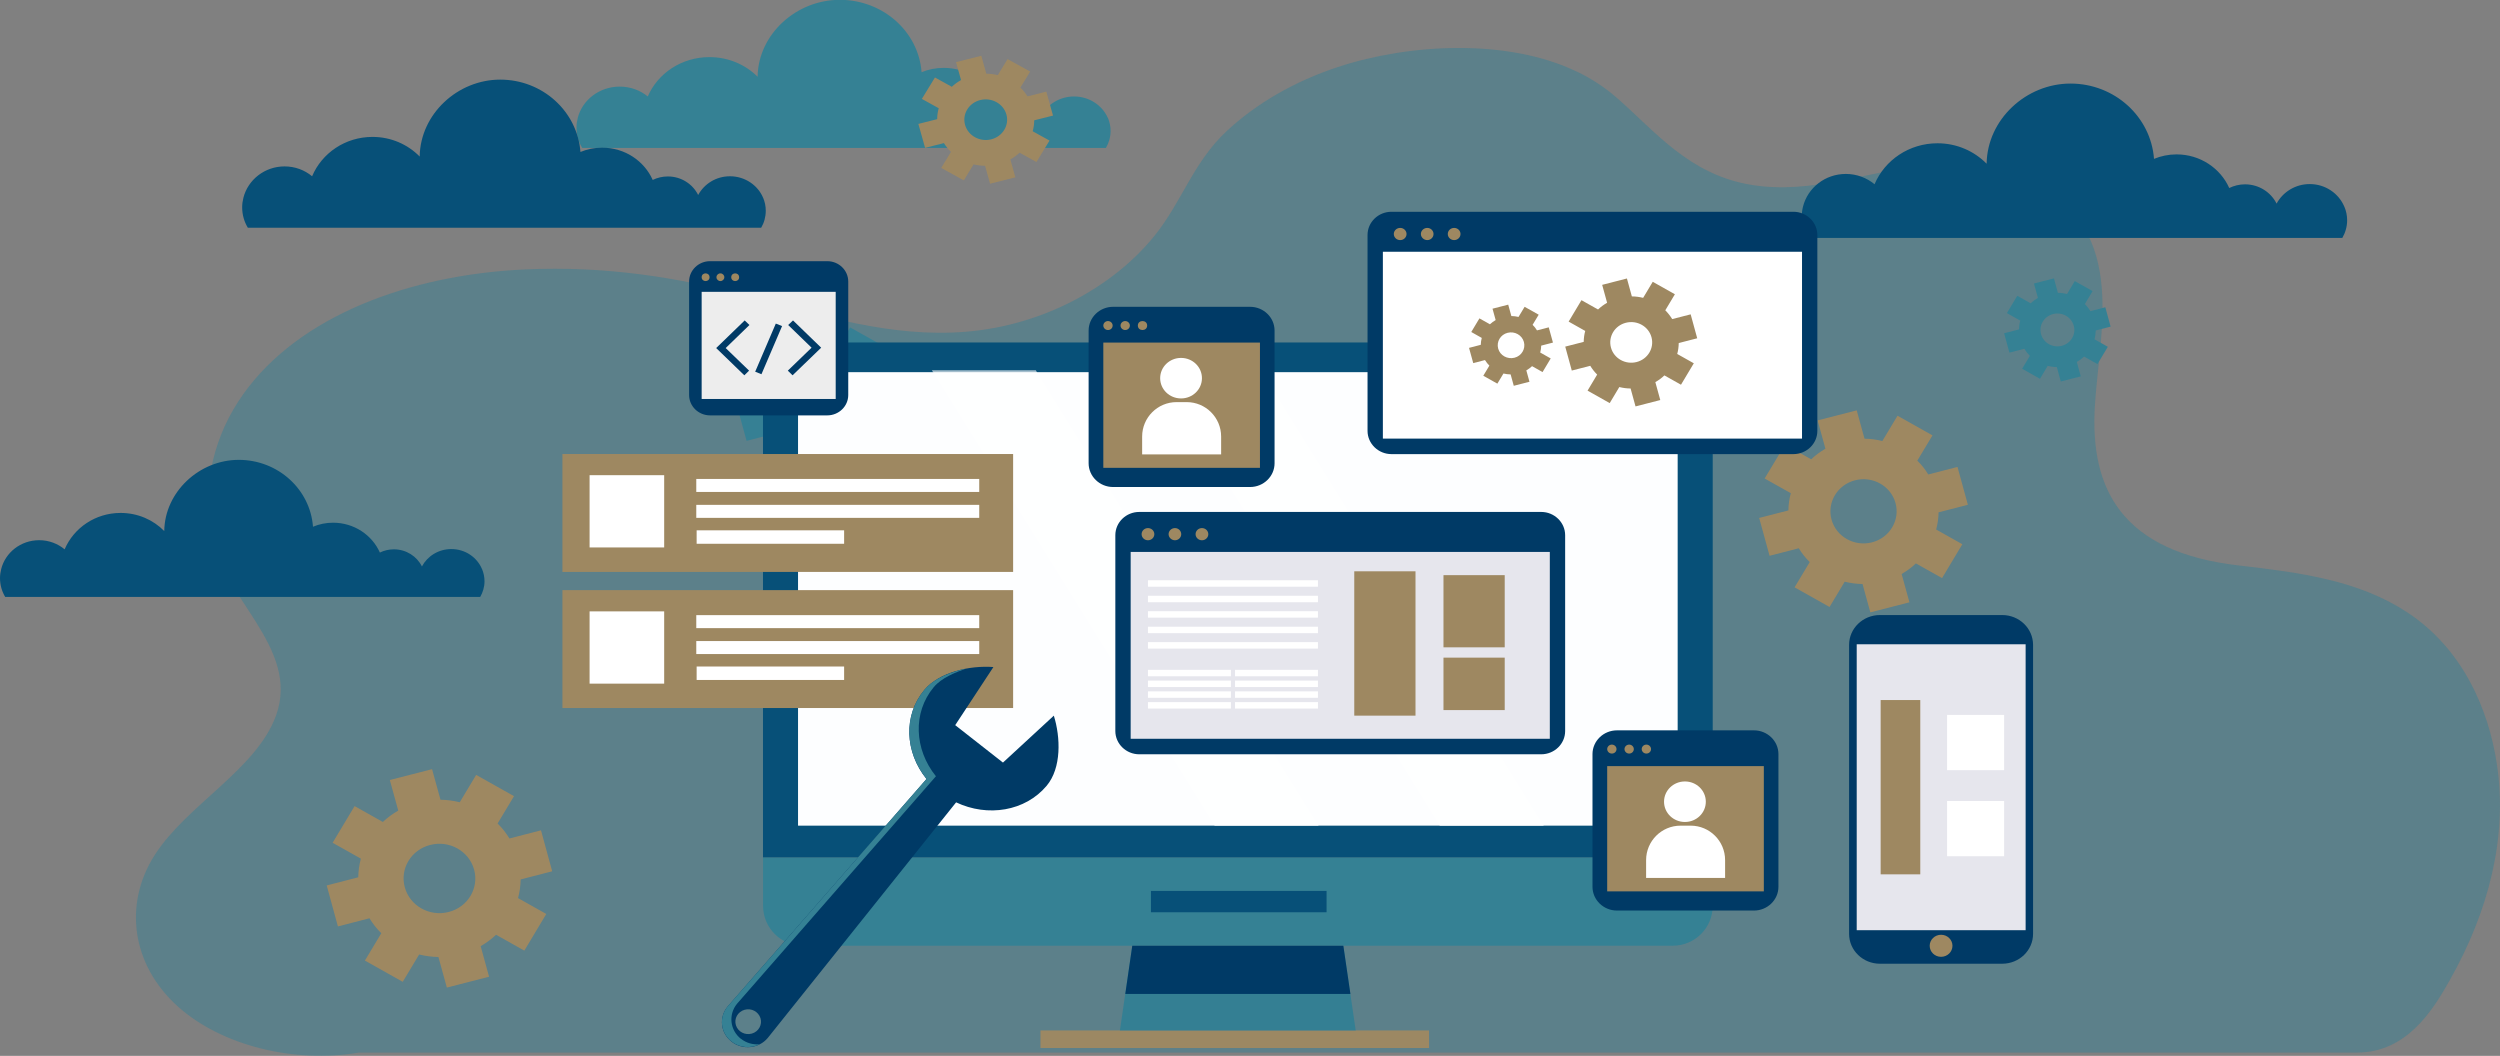 <?xml version="1.0" encoding="UTF-8"?>
<svg id="Layer_2" data-name="Layer 2" xmlns="http://www.w3.org/2000/svg" viewBox="0 0 278.84 117.77">
  <rect x="0" y="0" width="278.84" height="117.77" fill="#808080" stroke="none"/>
  <defs>
    <style>
      .cls-1 {
        fill: #003a66;
      }

      .cls-2 {
        fill: #e6e6ed;
      }

      .cls-3 {
        fill: #ededed;
      }

      .cls-4, .cls-5 {
        fill: #fff;
      }

      .cls-6 {
        fill: #fdfeff;
      }

      .cls-7 {
        fill: #9e8861;
      }

      .cls-8 {
        fill: #9c8863;
      }

      .cls-9 {
        fill: #075078;
      }

      .cls-10 {
        fill: #358194;
      }

      .cls-11 {
        fill: #347f93;
      }

      .cls-12 {
        fill: none;
        stroke: #003a66;
        stroke-dasharray: 0 1.41;
        stroke-miterlimit: 10;
        stroke-width: .7px;
      }

      .cls-13 {
        fill: #388194;
        opacity: .5;
      }

      .cls-5 {
        opacity: .63;
      }
    </style>
  </defs>
  <g id="Layer_1-2" data-name="Layer 1">
    <path class="cls-10" d="m98.53,45.24l2.64-.68-.94-3.42-2.64.68c-.28-.46-.61-.88-.98-1.25l1.37-2.28-3.16-1.77-1.37,2.28c-.52-.13-1.06-.2-1.61-.21l-.7-2.55-3.53.91.7,2.55c-.47.27-.9.59-1.29.95l-2.36-1.33-1.83,3.06,2.36,1.33c-.13.5-.21,1.03-.22,1.56l-2.64.68.94,3.42,2.64-.68c.28.46.61.88.98,1.25l-1.37,2.28,3.16,1.77,1.37-2.28c.52.13,1.06.2,1.61.21l.7,2.55,3.53-.91-.7-2.55c.47-.27.9-.59,1.29-.95l2.36,1.33,1.83-3.06-2.36-1.33c.13-.5.21-1.03.22-1.56Zm-6.01,2.71c-1.6.41-3.24-.51-3.66-2.06-.42-1.55.53-3.13,2.12-3.54,1.6-.41,3.24.51,3.66,2.06.42,1.55-.53,3.13-2.12,3.54Z"/>
    <path class="cls-13" d="m175.91,8.01c-7.66-3.72-18.6-3.19-26.67-.54-4.84,1.59-9.14,4.08-12.45,7.18-3.72,3.48-4.99,7.93-8.08,11.72-4.51,5.55-12.24,9.91-20.95,10.63-8.34.69-16.25-1.83-23.94-3.89-8.29-2.23-16.41-3.46-25.25-3.06-12.83.58-25.22,5.15-31.45,13.93-3.27,4.61-4.43,9.9-3.73,15.08.98,7.34,10.2,13.06,7.39,20.77-2.2,6.03-9.98,9.95-13.56,15.59-3.45,5.45-2.55,12.2,2.63,16.85,4.8,4.31,12.89,6.37,20.17,5.13h222.87c5.59,0,8.5-4.8,10.35-8.08,4.28-7.58,6.51-15.93,5.24-24.17-.93-6.05-3.78-12.79-10.03-16.88-5.41-3.55-11.89-4.41-18.74-5.2-13.06-1.5-16.61-8.51-16.06-17.76.51-8.66,4.07-20.64-8.39-25.65-3.15-1.27-6.87-1.52-10.41-1.2-6.6.59-12.69,3.27-19.5,2.16-6.95-1.13-10.73-5.97-15.05-9.74-1.32-1.15-2.8-2.11-4.4-2.89Z"/>
    <g>
      <rect class="cls-8" x="116.05" y="114.93" width="43.34" height="1.96"/>
      <path class="cls-9" d="m89.57,38.2h96.99c2.47,0,4.47,2,4.47,4.47v52.98h-105.93v-52.98c0-2.47,2-4.47,4.47-4.47Z"/>
      <path class="cls-10" d="m85.1,95.65h105.93v5.38c0,2.46-1.99,4.45-4.45,4.45h-97.02c-2.46,0-4.45-1.99-4.45-4.45v-5.38h0Z"/>
      <polygon class="cls-6" points="187.12 41.51 89.01 41.51 89.01 92.09 89.01 92.09 187.12 92.09 187.12 41.51"/>
      <rect class="cls-9" x="128.37" y="99.37" width="19.59" height="2.38"/>
      <polygon class="cls-11" points="151.21 114.93 124.91 114.93 126.29 105.48 149.83 105.48 151.21 114.93"/>
      <polygon class="cls-5" points="147.08 92.12 135.49 92.12 103.94 41.3 115.53 41.3 147.08 92.12"/>
      <polygon class="cls-5" points="172.19 92.12 160.6 92.12 129.05 41.3 140.64 41.3 172.19 92.12"/>
    </g>
    <g>
      <path class="cls-1" d="m171.9,57.1h-44.83c-1.47,0-2.67,1.16-2.67,2.59v21.85c0,1.42,1.2,2.59,2.67,2.59h44.83c1.47,0,2.67-1.16,2.67-2.59v-21.85c0-1.42-1.2-2.59-2.67-2.59Z"/>
      <rect class="cls-2" x="126.11" y="61.56" width="46.75" height="20.84"/>
      <rect class="cls-4" x="128.04" y="64.72" width="18.96" height=".72"/>
      <rect class="cls-4" x="128.04" y="66.45" width="18.96" height=".72"/>
      <rect class="cls-4" x="128.04" y="68.17" width="18.96" height=".72"/>
      <rect class="cls-4" x="128.04" y="69.9" width="18.96" height=".72"/>
      <rect class="cls-4" x="128.04" y="71.62" width="18.96" height=".72"/>
      <rect class="cls-4" x="128.04" y="74.71" width="9.25" height=".72"/>
      <rect class="cls-4" x="128.04" y="75.91" width="9.25" height=".72"/>
      <rect class="cls-4" x="128.04" y="77.11" width="9.25" height=".72"/>
      <rect class="cls-4" x="128.04" y="78.31" width="9.25" height=".72"/>
      <rect class="cls-4" x="137.75" y="74.71" width="9.25" height=".72"/>
      <rect class="cls-4" x="137.75" y="75.91" width="9.25" height=".72"/>
      <rect class="cls-4" x="137.75" y="77.11" width="9.25" height=".72"/>
      <rect class="cls-4" x="137.75" y="78.31" width="9.25" height=".72"/>
      <ellipse class="cls-7" cx="128.04" cy="59.58" rx=".71" ry=".68"/>
      <path class="cls-7" d="m131.75,59.58c0,.38-.32.68-.7.68s-.71-.31-.71-.68.32-.68.71-.68.7.31.7.68Z"/>
      <ellipse class="cls-7" cx="134.06" cy="59.58" rx=".71" ry=".68"/>
      <rect class="cls-7" x="151.05" y="63.72" width="6.83" height="16.1"/>
      <rect class="cls-7" x="161" y="64.15" width="6.83" height="8.05"/>
      <rect class="cls-7" x="161" y="73.35" width="6.83" height="5.85"/>
    </g>
    <g>
      <g>
        <path class="cls-1" d="m223.32,68.6h-13.64c-1.9,0-3.44,1.49-3.44,3.33v32.23c0,1.84,1.54,3.33,3.44,3.33h13.64c1.9,0,3.44-1.49,3.44-3.33v-32.23c0-1.84-1.54-3.33-3.44-3.33Z"/>
        <rect class="cls-2" x="207.09" y="71.86" width="18.84" height="31.89"/>
        <rect class="cls-1" x="214.18" y="70.23" width="4.65" height=".39"/>
        <ellipse class="cls-7" cx="216.5" cy="105.49" rx="1.27" ry="1.23"/>
      </g>
      <rect class="cls-7" x="209.76" y="78.08" width="4.42" height="19.44"/>
      <rect class="cls-4" x="217.17" y="79.74" width="6.36" height="6.16"/>
      <rect class="cls-4" x="217.17" y="89.34" width="6.36" height="6.16"/>
    </g>
    <g>
      <path class="cls-1" d="m195.63,81.46h-15.28c-1.5,0-2.73,1.19-2.73,2.65v14.8c0,1.46,1.23,2.65,2.73,2.65h15.28c1.5,0,2.73-1.19,2.73-2.65v-14.8c0-1.46-1.23-2.65-2.73-2.65Z"/>
      <rect class="cls-7" x="179.26" y="85.45" width="17.47" height="13.97"/>
      <g>
        <path class="cls-4" d="m190.26,89.42c0,1.25-1.04,2.26-2.33,2.26s-2.33-1.01-2.33-2.26,1.04-2.26,2.33-2.26,2.33,1.01,2.33,2.26Z"/>
        <path class="cls-4" d="m187.43,92.09h1.14c2.12,0,3.84,1.72,3.84,3.84v1.99h-8.81v-1.99c0-2.12,1.72-3.84,3.84-3.84Z"/>
      </g>
      <path class="cls-7" d="m180.3,83.55c0,.28-.23.5-.52.5s-.52-.23-.52-.5.23-.5.52-.5.52.23.52.5Z"/>
      <path class="cls-7" d="m182.23,83.55c0,.28-.23.5-.52.5s-.52-.23-.52-.5.23-.5.52-.5.52.23.52.5Z"/>
      <path class="cls-7" d="m184.15,83.55c0,.28-.23.5-.52.5s-.52-.23-.52-.5.23-.5.52-.5.52.23.52.5Z"/>
    </g>
    <path class="cls-7" d="m216.23,57.14l3.26-.84-1.16-4.22-3.26.84c-.34-.57-.75-1.08-1.22-1.54l1.69-2.82-3.9-2.19-1.69,2.82c-.64-.16-1.31-.25-1.99-.26l-.87-3.16-4.36,1.12.87,3.16c-.58.33-1.12.73-1.59,1.18l-2.92-1.64-2.27,3.78,2.92,1.64c-.17.62-.26,1.27-.27,1.92l-3.26.84,1.16,4.22,3.26-.84c.34.57.75,1.08,1.22,1.54l-1.69,2.82,3.9,2.19,1.69-2.82c.64.16,1.31.25,1.99.26l.87,3.16,4.36-1.12-.87-3.16c.58-.33,1.12-.73,1.59-1.18l2.92,1.64,2.26-3.78-2.92-1.64c.17-.62.26-1.27.27-1.92Zm-7.43,3.35c-1.97.51-4-.63-4.52-2.54-.52-1.91.65-3.87,2.62-4.38,1.97-.51,4,.63,4.52,2.54.52,1.91-.65,3.87-2.62,4.38Z"/>
    <path class="cls-10" d="m233.75,36.86l1.66-.43-.59-2.16-1.66.43c-.18-.29-.38-.55-.62-.79l.86-1.44-1.99-1.12-.86,1.44c-.33-.08-.67-.13-1.02-.13l-.44-1.61-2.23.57.44,1.61c-.3.17-.57.37-.81.6l-1.49-.84-1.16,1.93,1.49.84c-.09.32-.13.65-.14.98l-1.66.43.59,2.16,1.66-.43c.18.29.38.55.62.79l-.86,1.44,1.99,1.12.86-1.44c.33.08.67.13,1.02.13l.44,1.61,2.23-.57-.44-1.61c.3-.17.57-.37.81-.6l1.49.84,1.16-1.93-1.49-.84c.09-.32.13-.65.14-.98Zm-3.79,1.71c-1.01.26-2.04-.32-2.31-1.3-.27-.98.33-1.98,1.34-2.24,1.01-.26,2.04.32,2.31,1.3.27.98-.33,1.98-1.34,2.24Z"/>
    <path class="cls-9" d="m261.47,23.04c-.62-1.47-2.11-2.51-3.85-2.51-1.61,0-3,.89-3.7,2.18-.63-1.27-1.97-2.15-3.52-2.15-.63,0-1.23.15-1.76.41-.98-2.2-3.24-3.75-5.87-3.75-.9,0-1.75.18-2.52.5-.35-4.7-4.39-8.4-9.32-8.4s-9.28,3.99-9.35,8.94c-1.38-1.4-3.32-2.28-5.48-2.28-3.17,0-5.89,1.89-7.02,4.57-.86-.71-1.98-1.15-3.2-1.15-2.32,0-4.25,1.55-4.78,3.64-.09.36-.14.74-.14,1.13,0,.86.24,1.67.65,2.37h59.64c.34-.58.54-1.26.54-1.97,0-.54-.11-1.05-.31-1.52Z"/>
    <path class="cls-10" d="m123.57,13.17c-.61-1.41-2.07-2.41-3.77-2.41-1.58,0-2.94.85-3.62,2.09-.62-1.22-1.93-2.07-3.45-2.07-.62,0-1.2.14-1.72.39-.96-2.12-3.17-3.6-5.75-3.6-.88,0-1.71.17-2.47.48-.34-4.51-4.29-8.07-9.13-8.07s-9.09,3.83-9.16,8.58c-1.35-1.35-3.26-2.19-5.37-2.19-3.11,0-5.77,1.81-6.88,4.39-.84-.69-1.94-1.1-3.13-1.1-2.27,0-4.17,1.49-4.68,3.49-.09.35-.14.71-.14,1.08,0,.83.23,1.6.64,2.27h58.41c.33-.56.52-1.21.52-1.9,0-.52-.11-1.01-.3-1.46Z"/>
    <path class="cls-9" d="m85.12,22.07c-.59-1.41-2.03-2.41-3.7-2.41-1.55,0-2.88.85-3.55,2.09-.6-1.22-1.89-2.07-3.38-2.07-.61,0-1.18.14-1.69.39-.94-2.12-3.11-3.6-5.64-3.6-.86,0-1.68.17-2.42.48-.34-4.51-4.21-8.07-8.95-8.07s-8.91,3.83-8.98,8.58c-1.33-1.35-3.19-2.19-5.26-2.19-3.05,0-5.65,1.81-6.74,4.39-.83-.69-1.9-1.1-3.07-1.1-2.22,0-4.08,1.49-4.59,3.49-.09.35-.14.71-.14,1.08,0,.83.23,1.6.63,2.27h57.26c.33-.56.51-1.21.51-1.9,0-.52-.11-1.01-.3-1.46Z"/>
    <path class="cls-9" d="m53.76,63.47c-.55-1.31-1.87-2.23-3.42-2.23-1.43,0-2.67.79-3.28,1.94-.56-1.13-1.75-1.91-3.13-1.91-.56,0-1.09.13-1.56.36-.87-1.96-2.88-3.33-5.22-3.33-.8,0-1.55.16-2.24.45-.31-4.17-3.9-7.46-8.28-7.46s-8.25,3.55-8.31,7.94c-1.23-1.25-2.95-2.02-4.87-2.02-2.82,0-5.23,1.68-6.24,4.06-.76-.63-1.76-1.02-2.84-1.02-2.06,0-3.78,1.38-4.24,3.23-.08.32-.13.66-.13,1,0,.77.21,1.48.58,2.1h52.98c.3-.52.48-1.12.48-1.75,0-.48-.1-.93-.27-1.35Z"/>
    <path class="cls-7" d="m115.35,13.42l2.1-.53-.75-2.67-2.1.53c-.22-.36-.49-.69-.79-.98l1.09-1.79-2.52-1.39-1.09,1.79c-.41-.1-.85-.16-1.28-.16l-.56-2-2.82.71.56,2c-.38.21-.72.46-1.03.75l-1.88-1.04-1.46,2.39,1.88,1.04c-.11.39-.17.8-.17,1.22l-2.1.53.75,2.67,2.1-.53c.22.36.49.69.79.98l-1.09,1.79,2.52,1.39,1.09-1.79c.41.1.84.16,1.28.16l.56,2,2.82-.71-.56-2c.38-.21.72-.46,1.03-.75l1.88,1.04,1.46-2.39-1.88-1.04c.11-.39.17-.8.17-1.22Zm-4.79,2.12c-1.27.32-2.58-.4-2.92-1.61-.34-1.21.42-2.45,1.69-2.77,1.27-.32,2.58.4,2.92,1.61.34,1.21-.42,2.45-1.69,2.77Z"/>
    <path class="cls-7" d="m58.07,98.09l3.52-.91-1.25-4.57-3.52.91c-.37-.61-.81-1.17-1.32-1.67l1.83-3.05-4.22-2.37-1.83,3.05c-.69-.17-1.41-.27-2.15-.28l-.94-3.41-4.71,1.21.94,3.41c-.63.36-1.21.79-1.72,1.27l-3.15-1.77-2.45,4.09,3.15,1.77c-.18.67-.28,1.37-.29,2.08l-3.52.91,1.25,4.57,3.52-.91c.37.61.81,1.17,1.32,1.67l-1.83,3.05,4.22,2.37,1.83-3.05c.69.17,1.41.27,2.15.28l.94,3.41,4.71-1.21-.94-3.41c.63-.36,1.21-.79,1.72-1.27l3.15,1.77,2.45-4.09-3.15-1.77c.18-.67.28-1.37.29-2.08Zm-8.03,3.63c-2.13.55-4.32-.68-4.89-2.75-.57-2.07.7-4.19,2.84-4.73,2.13-.55,4.32.68,4.89,2.75.57,2.07-.7,4.19-2.84,4.73Z"/>
    <polyline class="cls-12" points="76.85 37.14 68.6 37.14 68.6 97.17 85.1 97.17"/>
    <polyline class="cls-12" points="63.89 57.03 51.17 57.03 51.17 72.4 63.89 72.4"/>
    <g>
      <g>
        <rect class="cls-7" x="62.74" y="65.83" width="50.27" height="13.15" transform="translate(175.74 144.8) rotate(180)"/>
        <rect class="cls-4" x="77.67" y="68.61" width="31.56" height="1.45" transform="translate(186.89 138.67) rotate(180)"/>
        <rect class="cls-4" x="77.67" y="71.5" width="31.56" height="1.45" transform="translate(186.89 144.45) rotate(180)"/>
        <rect class="cls-4" x="77.69" y="74.33" width="16.45" height="1.5" transform="translate(171.84 150.17) rotate(180)"/>
        <rect class="cls-4" x="65.76" y="68.19" width="8.32" height="8.06" transform="translate(139.84 144.44) rotate(180)"/>
      </g>
      <g>
        <rect class="cls-7" x="62.74" y="50.64" width="50.27" height="13.15" transform="translate(175.74 114.43) rotate(180)"/>
        <rect class="cls-4" x="77.67" y="53.42" width="31.56" height="1.45" transform="translate(186.89 108.29) rotate(180)"/>
        <rect class="cls-4" x="77.67" y="56.31" width="31.56" height="1.45" transform="translate(186.89 114.07) rotate(180)"/>
        <rect class="cls-4" x="77.69" y="59.15" width="16.45" height="1.5" transform="translate(171.84 119.8) rotate(180)"/>
        <rect class="cls-4" x="65.76" y="53" width="8.32" height="8.06" transform="translate(139.84 114.06) rotate(180)"/>
      </g>
    </g>
    <polyline class="cls-12" points="85.1 29.83 85.1 24.47 131.73 24.47 131.73 34.22"/>
    <g>
      <path class="cls-1" d="m139.43,34.22h-15.28c-1.5,0-2.73,1.19-2.73,2.65v14.8c0,1.46,1.23,2.65,2.73,2.65h15.28c1.5,0,2.73-1.19,2.73-2.65v-14.8c0-1.46-1.23-2.65-2.73-2.65Z"/>
      <rect class="cls-7" x="123.06" y="38.21" width="17.47" height="13.97"/>
      <g>
        <path class="cls-4" d="m134.06,42.18c0,1.25-1.04,2.26-2.33,2.26s-2.33-1.01-2.33-2.26,1.04-2.26,2.33-2.26,2.33,1.01,2.33,2.26Z"/>
        <path class="cls-4" d="m131.22,44.85h1.14c2.12,0,3.84,1.72,3.84,3.84v1.99h-8.81v-1.99c0-2.12,1.72-3.84,3.84-3.84Z"/>
      </g>
      <path class="cls-7" d="m124.1,36.31c0,.28-.23.5-.52.5s-.52-.23-.52-.5.23-.5.52-.5.52.23.52.5Z"/>
      <path class="cls-7" d="m126.02,36.31c0,.28-.23.5-.52.5s-.52-.23-.52-.5.23-.5.52-.5.52.23.52.5Z"/>
      <ellipse class="cls-7" cx="127.43" cy="36.31" rx=".52" ry=".5"/>
    </g>
    <g>
      <path class="cls-1" d="m92.27,29.13h-13.07c-1.29,0-2.34,1.02-2.34,2.27v12.66c0,1.25,1.05,2.27,2.34,2.27h13.07c1.29,0,2.34-1.02,2.34-2.27v-12.66c0-1.25-1.05-2.27-2.34-2.27Z"/>
      <rect class="cls-3" x="78.26" y="32.55" width="14.95" height="11.95"/>
      <ellipse class="cls-7" cx="78.7" cy="30.92" rx=".44" ry=".43"/>
      <path class="cls-7" d="m80.79,30.92c0,.24-.2.43-.44.43s-.44-.19-.44-.43.2-.43.44-.43.44.19.44.43Z"/>
      <ellipse class="cls-7" cx="82" cy="30.92" rx=".44" ry=".43"/>
      <polygon class="cls-1" points="83.02 41.86 79.88 38.82 83.06 35.74 83.59 36.25 80.94 38.82 83.55 41.34 83.02 41.86"/>
      <polygon class="cls-1" points="88.4 41.86 87.87 41.34 90.52 38.78 87.91 36.25 88.45 35.74 91.59 38.78 88.4 41.86"/>
      <polygon class="cls-1" points="84.93 41.74 84.23 41.46 86.53 36.09 87.23 36.37 84.93 41.74"/>
    </g>
    <line class="cls-12" x1="94.61" y1="31.4" x2="152.87" y2="31.4"/>
    <g>
      <path class="cls-1" d="m200.03,23.62h-44.83c-1.47,0-2.67,1.16-2.67,2.59v21.85c0,1.42,1.2,2.59,2.67,2.59h44.83c1.47,0,2.67-1.16,2.67-2.59v-21.85c0-1.42-1.2-2.59-2.67-2.59Z"/>
      <rect class="cls-4" x="154.24" y="28.08" width="46.75" height="20.84"/>
      <ellipse class="cls-7" cx="156.17" cy="26.1" rx=".71" ry=".68"/>
      <path class="cls-7" d="m159.89,26.1c0,.38-.32.68-.7.68s-.71-.31-.71-.68.32-.68.71-.68.7.31.7.68Z"/>
      <ellipse class="cls-7" cx="162.19" cy="26.1" rx=".71" ry=".68"/>
    </g>
    <path class="cls-12" d="m165.58,49.99c-.07.21,0,9.27,0,9.27"/>
    <polyline class="cls-12" points="173.84 71.98 183.12 71.98 183.12 81.46"/>
    <polyline class="cls-12" points="188.42 100.57 188.42 111.63 238.62 111.63 238.62 89.76 226.77 89.76"/>
    <polyline class="cls-12" points="206.59 77.11 193.52 77.11 193.52 50.27"/>
    <g>
      <path class="cls-1" d="m111.86,85.05l-5.32-4.17,4.26-6.48c-2.6-.2-6.03.55-7.7,2.55-2.38,2.85-2.17,6.96.24,9.94l-22.18,25.37c-1,1.2-.81,2.95.43,3.92,1.23.97,3.05.78,4.04-.41l21.01-26.28c3.52,1.67,7.71,1,10.1-1.85,1.67-2,1.55-5.4.8-7.82l-5.67,5.23Zm-28,30.23c-.76.22-1.55-.2-1.78-.93-.23-.73.21-1.51.96-1.72.76-.22,1.55.2,1.78.93.23.73-.21,1.51-.96,1.72Z"/>
      <path class="cls-10" d="m82.64,115.87c-1.23-.97-1.42-2.72-.43-3.92l22.18-25.37c-2.41-2.98-2.62-7.09-.24-9.94.88-1.05,2.39-1.63,3.63-2.08-1.66.36-3.56,1.04-4.68,2.38-2.38,2.85-2.17,6.96.24,9.94l-22.18,25.37c-1,1.2-.81,2.95.43,3.92.92.72,2.16.8,3.14.3-.73.07-1.48-.13-2.09-.61Z"/>
    </g>
    <polygon class="cls-1" points="126.29 105.48 149.83 105.48 150.62 110.86 125.51 110.86 126.29 105.48"/>
    <path class="cls-7" d="m187.24,38.26l2.06-.53-.73-2.67-2.06.53c-.22-.36-.48-.69-.77-.98l1.07-1.79-2.47-1.39-1.07,1.79c-.41-.1-.83-.16-1.26-.16l-.55-2-2.76.71.55,2c-.37.21-.71.46-1.01.75l-1.85-1.04-1.43,2.39,1.85,1.04c-.11.39-.16.8-.17,1.22l-2.06.53.73,2.67,2.06-.53c.22.36.48.69.77.98l-1.07,1.79,2.47,1.39,1.07-1.79c.41.1.83.16,1.26.16l.55,2,2.76-.71-.55-2c.37-.21.71-.46,1.01-.75l1.85,1.04,1.43-2.39-1.85-1.04c.11-.39.16-.8.17-1.22Zm-4.7,2.12c-1.25.32-2.53-.4-2.86-1.61-.33-1.21.41-2.45,1.66-2.77,1.25-.32,2.53.4,2.86,1.61.33,1.21-.41,2.45-1.66,2.77Z"/>
    <path class="cls-7" d="m171.9,38.55l1.31-.34-.47-1.7-1.31.34c-.14-.23-.3-.44-.49-.62l.68-1.13-1.57-.88-.68,1.13c-.26-.06-.53-.1-.8-.1l-.35-1.27-1.75.45.35,1.27c-.23.13-.45.29-.64.47l-1.17-.66-.91,1.52,1.17.66c-.07.25-.1.51-.11.77l-1.31.34.47,1.7,1.31-.34c.14.23.3.44.49.62l-.68,1.13,1.57.88.68-1.13c.26.06.53.1.8.1l.35,1.27,1.75-.45-.35-1.27c.23-.13.45-.29.64-.47l1.17.66.91-1.52-1.17-.66c.07-.25.1-.51.11-.77Zm-2.98,1.35c-.79.2-1.61-.25-1.82-1.02-.21-.77.26-1.56,1.05-1.76.79-.2,1.61.25,1.82,1.02.21.77-.26,1.56-1.05,1.76Z"/>
  </g>
</svg>
